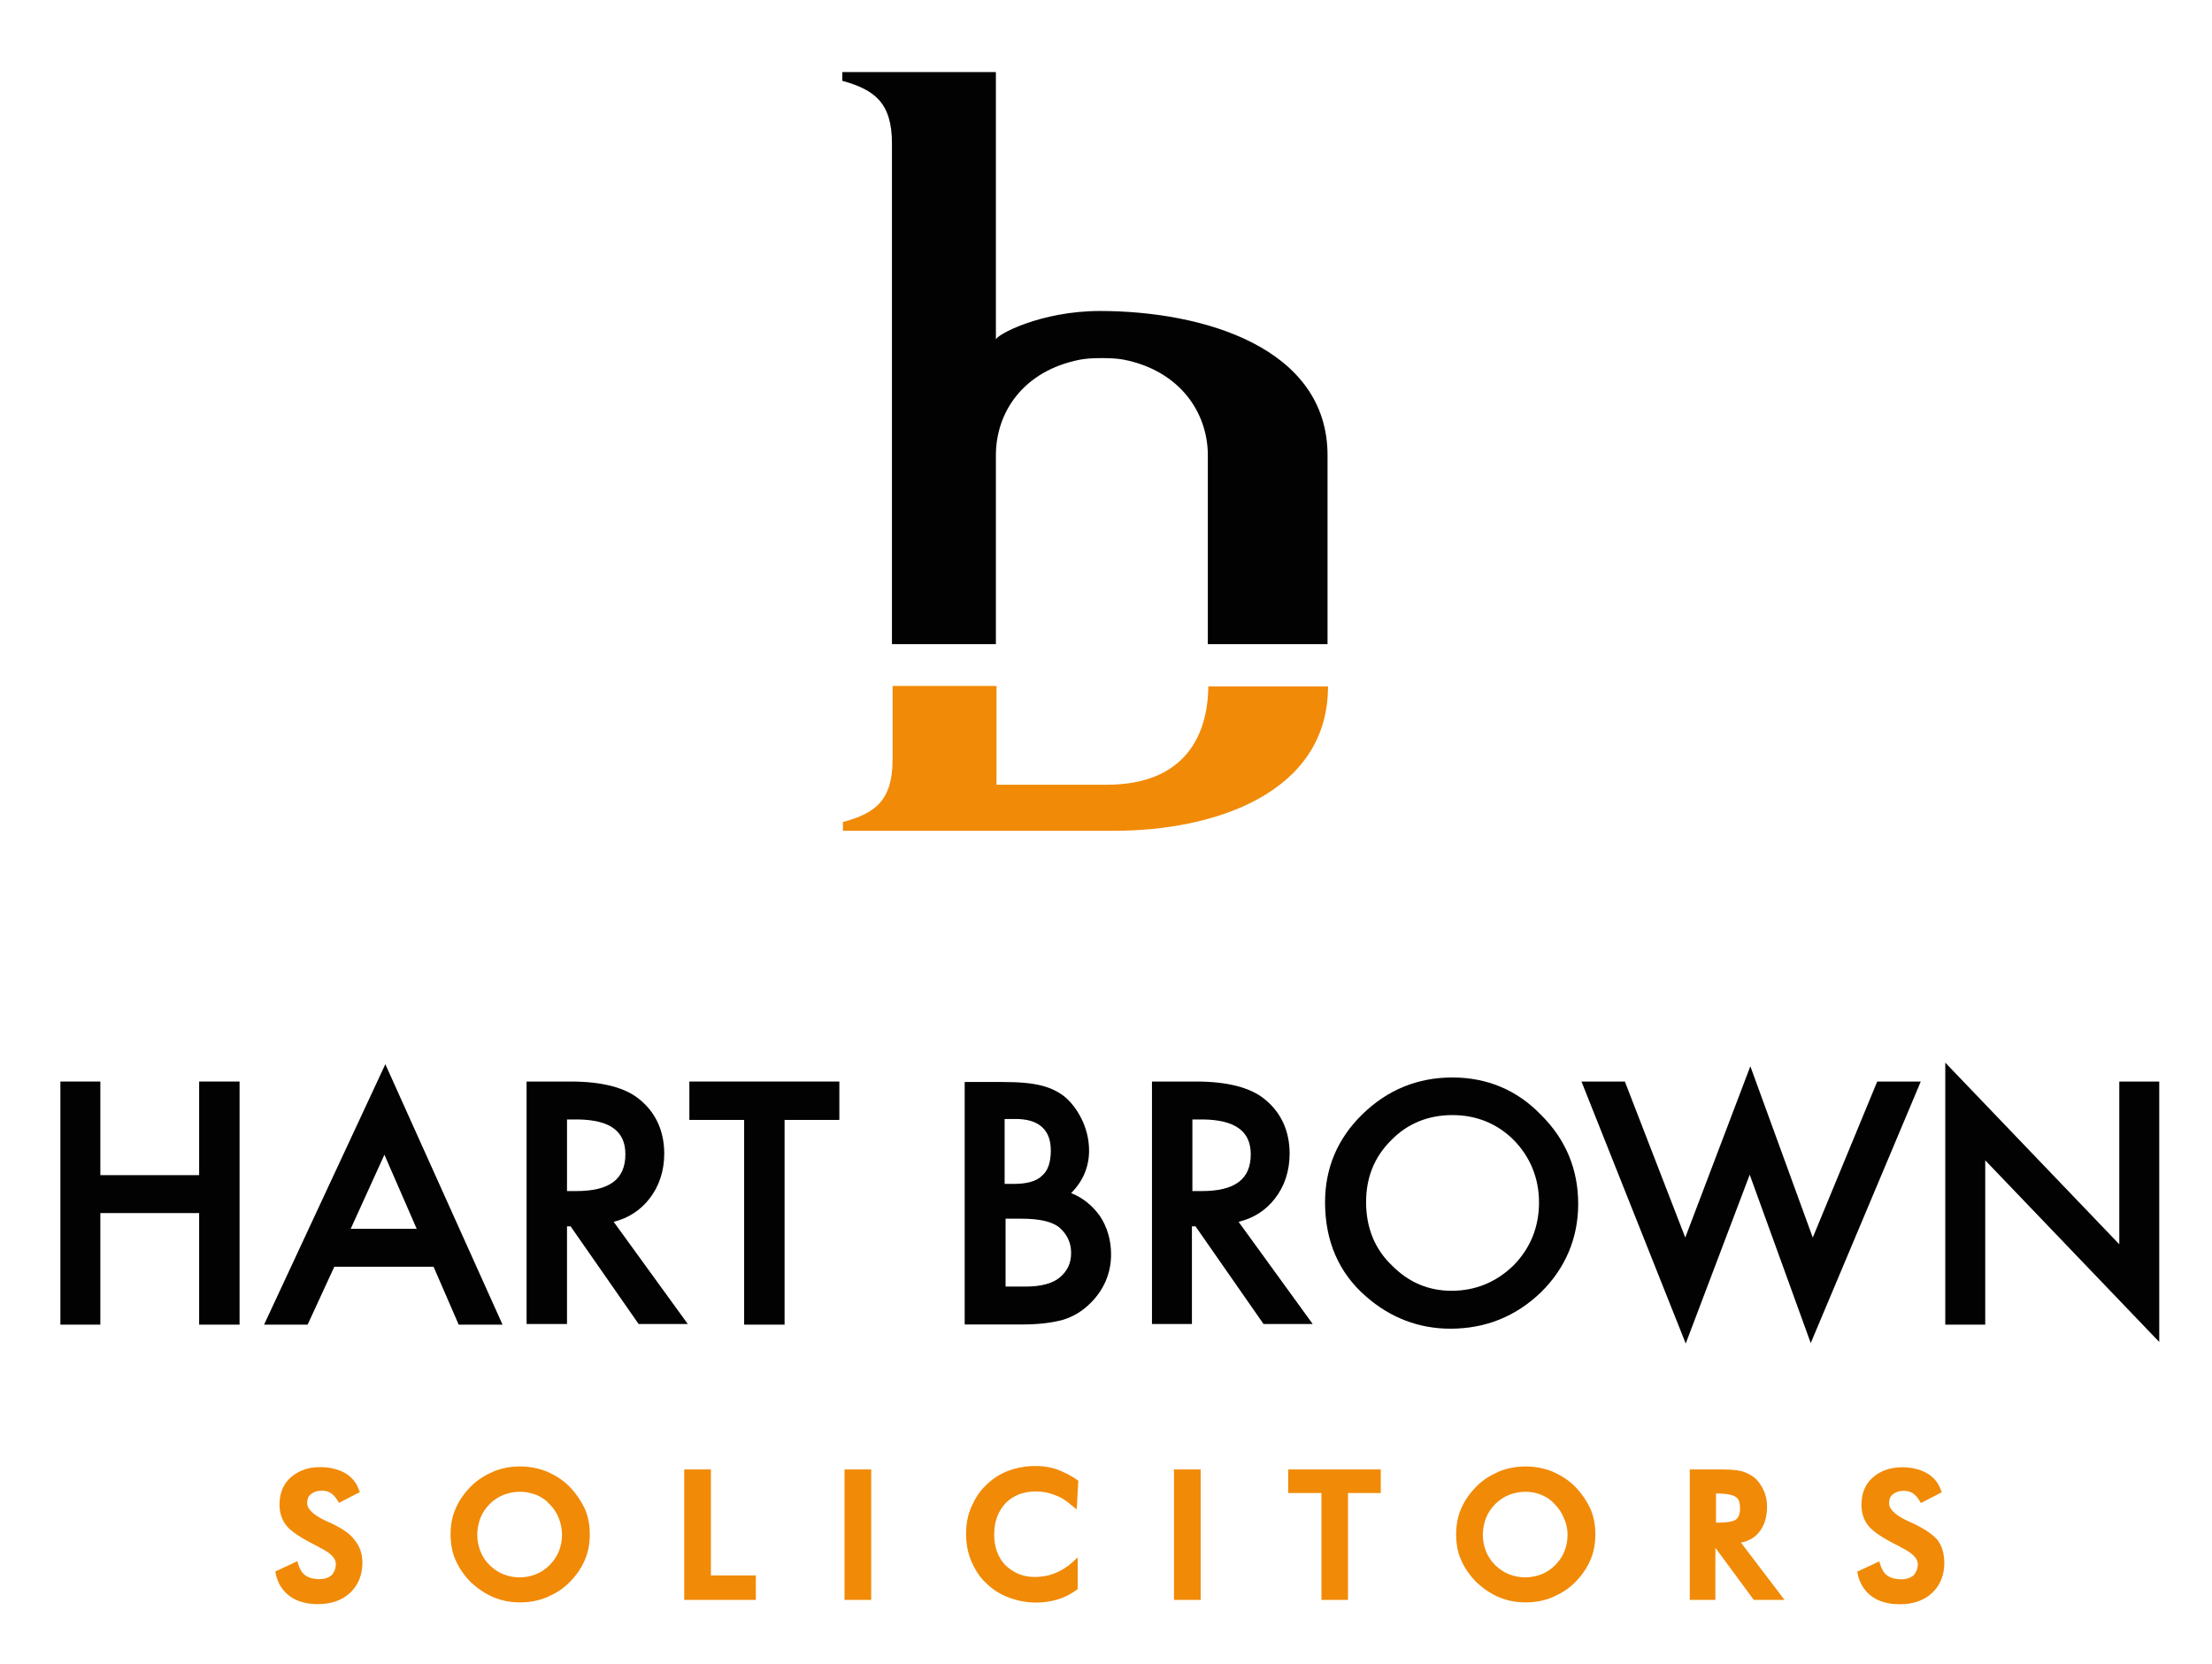 <?xml version="1.0" encoding="utf-8"?>
<!-- Generator: Adobe Illustrator 25.4.1, SVG Export Plug-In . SVG Version: 6.00 Build 0)  -->
<svg version="1.1" id="Layer_1" xmlns="http://www.w3.org/2000/svg" xmlns:xlink="http://www.w3.org/1999/xlink" x="0px" y="0px"
	 viewBox="0 0 1417.3 1066.5" style="enable-background:new 0 0 1417.3 1066.5;" xml:space="preserve">
<style type="text/css">
	.st0{fill:#020203;}
	.st1{fill:#F18A07;}
</style>
<g>
	<polygon class="st0" points="127.6,753.1 64.3,753.1 64.3,693.1 38.7,693.1 38.7,848.9 64.3,848.9 64.3,777.4 127.6,777.4 
		127.6,848.9 153.5,848.9 153.5,693.1 127.6,693.1 	"/>
	<path class="st0" d="M169.2,848.9h27.9l17.1-37.1h63.6l16.1,37.1H322L246.9,682L169.2,848.9z M246.3,740l20.7,47.5h-42.3L246.3,740
		z"/>
	<path class="st0" d="M416.1,768.2c6.2-7.9,9.5-17.7,9.5-28.9c0-14.1-5.2-25.9-15.4-34.4c-9.2-7.9-24.3-11.8-44.6-11.8h-28.2v155.4
		h25.9v-62.6h2.3l43.6,62.6h31.5L393.2,783C402.4,780.7,410.2,775.8,416.1,768.2z M400.7,739.7c0,16.1-10.2,23.6-31.5,23.6h-5.9
		v-45.9h6.9C390.9,717.7,400.7,724.9,400.7,739.7z"/>
	<polygon class="st0" points="441.7,717.7 476.8,717.7 476.8,848.9 502.7,848.9 502.7,717.7 537.8,717.7 537.8,693.1 441.7,693.1 	
		"/>
	<path class="st0" d="M686.3,764.6c7.5-7.5,11.5-16.7,11.5-27.2c0-6.2-1.3-12.5-3.9-18.4s-6.2-11.1-10.5-15.1
		c-4.3-3.9-9.8-6.6-16.1-8.2c-6.2-1.6-14.4-2.3-24.9-2.3h-24.3v155.4h36.4c10.5,0,19.3-1,26.6-3c6.6-2,12.5-5.6,17.7-10.8
		c8.5-8.5,13.1-19,13.1-31.2c0-9.2-2.6-17.7-7.2-24.6C699.8,772.5,693.9,767.6,686.3,764.6z M667.6,753.5c-3.6,3.6-9.8,5.2-18,5.2
		h-5.9v-41.6h6.9c7.5,0,13.1,1.6,17.1,5.2c3.9,3.6,5.6,8.5,5.6,15.4C673.2,744.6,671.6,750.2,667.6,753.5z M644,781h10.5
		c12.1,0,20.3,2,24.9,6.2c4.6,4.3,6.9,9.5,6.9,15.7c0,6.6-2.3,11.5-7.2,15.7c-4.6,3.9-12.1,5.9-22,5.9h-12.8V781H644z"/>
	<path class="st0" d="M816.8,768.2c6.2-7.9,9.5-17.7,9.5-28.9c0-14.1-5.2-25.9-15.4-34.4c-9.2-7.9-24.3-11.8-44.6-11.8h-28.2v155.4
		h25.6v-62.6h2.3l43.6,62.6h31.5L793.6,783C803.1,780.7,810.9,775.8,816.8,768.2z M801.4,739.7c0,16.1-10.2,23.6-31.5,23.6h-5.9
		v-45.9h6.9C791.3,717.7,801.4,724.9,801.4,739.7z"/>
	<path class="st0" d="M930.6,690.5c-22.3,0-41.6,7.9-57.7,23.6S849,748.9,849,770.5c0,24.9,8.9,45.3,26.2,60.3
		c15.7,13.8,34.1,20.7,54.1,20.7c22.6,0,42-7.9,58-23.3c15.7-15.4,23.9-34.8,23.9-56.7c0-22-7.9-41.3-23.9-57.1
		C971.9,698.4,952.6,690.5,930.6,690.5z M930,827.2c-14.4,0-27.2-5.2-38-16.1c-11.1-10.5-16.7-24.3-16.7-40.7
		c0-15.7,5.2-28.9,16.1-39.7c10.5-10.8,23.9-16.1,39.3-16.1s28.9,5.6,39.3,16.1c10.5,10.8,16.1,24.3,16.1,40s-5.6,29.2-16.1,40
		C958.8,821.7,945.4,827.2,930,827.2z"/>
	<polygon class="st0" points="1161.5,793.1 1121.5,683.3 1079.8,793.1 1041.1,693.1 1013.3,693.1 1080.1,861 1121.1,752.8 
		1160.2,860.7 1230.7,693.1 1202.8,693.1 	"/>
	<polygon class="st0" points="1357.9,693.1 1357.9,797.4 1246.4,681 1246.4,848.9 1272,848.9 1272,743.6 1383.5,860 1383.5,693.1 	
		"/>
</g>
<g>
	<path class="st1" d="M210.5,975.4l-1.6-0.7c-5.6-2.6-12.1-6.6-12.1-11.5c0-2.3,0.7-4.3,2.3-5.6c1.6-1.3,3.9-2.3,6.9-2.3
		c2,0,3.9,0.3,5.6,1.3c1.6,1,3.3,2.6,4.6,4.9l1,1.6l13.4-6.9l-0.7-1.6c-1.6-4.6-4.6-8.2-9.2-10.8c-4.3-2.3-9.5-3.6-15.7-3.6
		c-7.5,0-13.8,2.3-18.7,6.6s-7.2,10.2-7.2,17.4c0,5.6,1.6,10.2,4.9,14.1c3.3,3.6,9.2,7.5,18.4,12.1c0.7,0.3,1.3,0.7,2.3,1.3
		c6.9,3.3,10.5,6.9,10.5,10.5c0,3-1,5.2-2.6,7.2c-2,1.6-4.3,2.6-7.9,2.6c-3.6,0-6.6-0.7-8.9-2.3c-2.3-1.6-3.6-3.9-4.6-6.9l-0.7-2.3
		l-14.1,6.6l0.3,1.6c1.3,6.2,4.6,11.1,9.2,14.4c4.6,3.3,10.8,4.9,17.7,4.9c8.5,0,15.4-2.3,20.7-7.2c5.2-4.9,7.9-11.5,7.9-19.3
		c0-5.6-1.6-10.5-4.9-14.4C224.3,982.7,218.7,979.1,210.5,975.4z"/>
	<path class="st1" d="M364.7,952.5c-4.3-4.3-9.2-7.2-14.4-9.5c-10.8-4.3-23.6-4.3-34.1,0c-5.2,2.3-10.2,5.2-14.4,9.5
		c-4.3,4.3-7.5,8.9-9.8,14.1c-2.3,5.2-3.3,10.8-3.3,16.7c0,5.9,1,11.8,3.3,16.7c2.3,5.2,5.6,9.8,9.8,14.1c4.3,3.9,8.9,7.2,14.4,9.5
		c5.6,2.3,11.1,3.3,17.1,3.3c5.9,0,11.5-1,17.1-3.3c5.2-2.3,10.2-5.2,14.4-9.5c4.3-4.3,7.5-8.9,9.8-14.1c2.3-5.2,3.3-10.8,3.3-16.7
		c0-5.9-1-11.5-3.3-16.7C372.2,961.7,368.9,956.8,364.7,952.5z M360.1,983.6c0,3.6-0.7,7.2-2,10.5c-1.3,3.3-3.3,6.2-5.9,8.9
		c-2.6,2.6-5.6,4.6-8.9,5.9c-6.6,2.6-14.1,2.6-20.7,0c-3.3-1.3-6.2-3.3-8.9-5.9s-4.6-5.6-5.9-8.9c-1.3-3.3-2-6.9-2-10.5
		c0-3.6,0.7-7.2,2-10.8c1.3-3.3,3.3-6.2,5.9-8.9c2.6-2.6,5.6-4.6,8.9-5.9c3.3-1.3,6.9-2,10.5-2s7.2,0.7,10.5,2
		c3.3,1.3,6.2,3.3,8.5,5.9c2.6,2.6,4.6,5.6,5.9,8.9C359.4,976.4,360.1,980,360.1,983.6z"/>
	<polygon class="st1" points="455.5,941.7 438.4,941.7 438.4,1025.3 484.3,1025.3 484.3,1009.6 455.5,1009.6 	"/>
	<rect x="541.1" y="941.7" class="st1" width="17.1" height="83.6"/>
	<path class="st1" d="M663.7,955.8c4.3,0,8.2,0.7,12.1,2.3c3.9,1.3,7.5,3.6,10.8,6.6l3.3,2.6l1-18.4l-1-0.7c-4.3-3-8.5-4.9-12.8-6.6
		c-10.2-3.3-21.6-2.6-31.2,1c-5.2,2-10.2,5.2-14.1,9.2c-4.3,3.9-7.2,8.9-9.5,14.1c-2.3,5.2-3.3,11.1-3.3,17.1c0,6.2,1,11.8,3.3,17.4
		c2.3,5.2,5.2,10.2,9.5,14.1c3.9,3.9,8.9,7.2,14.4,9.2c5.2,2,11.1,3.3,17.7,3.3c4.9,0,9.5-0.7,13.8-2c4.3-1.3,8.2-3.3,11.8-5.9
		l1-0.7v-20.3l-3.3,3c-3.6,3.3-7.5,5.6-11.5,7.2s-8.2,2.3-12.8,2.3c-7.5,0-13.4-2.6-18.7-7.5c-4.9-5.2-7.2-11.8-7.2-19.7
		c0-8.5,2.6-15.1,7.5-20.3C649.3,958.4,655.5,955.8,663.7,955.8z"/>
	<rect x="752.2" y="941.7" class="st1" width="17.1" height="83.6"/>
	<polygon class="st1" points="825.4,956.8 846.7,956.8 846.7,1025.3 863.7,1025.3 863.7,956.8 884.7,956.8 884.7,941.7 825.4,941.7 
			"/>
	<path class="st1" d="M1009,952.5c-4.3-4.3-9.2-7.2-14.4-9.5c-10.8-4.3-23.6-4.3-34.1,0c-5.2,2.3-10.2,5.2-14.4,9.5
		c-4.3,4.3-7.5,8.9-9.8,14.1c-2.3,5.2-3.3,10.8-3.3,16.7c0,5.9,1,11.8,3.3,16.7c2.3,5.2,5.6,9.8,9.8,14.1c4.3,3.9,8.9,7.2,14.4,9.5
		c5.6,2.3,11.1,3.3,17.1,3.3c5.9,0,11.5-1,17.1-3.3c5.2-2.3,10.2-5.2,14.4-9.5c4.3-4.3,7.5-8.9,9.8-14.1c2.3-5.2,3.3-10.8,3.3-16.7
		c0-5.9-1-11.5-3.3-16.7C1016.5,961.7,1013.3,956.8,1009,952.5z M1004.4,983.6c0,3.6-0.7,7.2-2,10.5c-1.3,3.3-3.3,6.2-5.9,8.9
		c-2.6,2.6-5.6,4.6-8.9,5.9c-6.6,2.6-14.1,2.6-20.7,0c-3.3-1.3-6.2-3.3-8.9-5.9c-2.6-2.6-4.6-5.6-5.9-8.9c-1.3-3.3-2-6.9-2-10.5
		c0-3.6,0.7-7.2,2-10.8c1.3-3.3,3.3-6.2,5.9-8.9c2.6-2.6,5.6-4.6,8.9-5.9c3.3-1.3,6.9-2,10.5-2s7.2,0.7,10.2,2
		c3.3,1.3,6.2,3.3,8.5,5.9c2.6,2.6,4.6,5.6,5.9,8.9C1003.7,976.4,1004.4,980,1004.4,983.6z"/>
	<path class="st1" d="M1127,982c3.3-3.9,5.2-9.5,5.2-16.4c0-3.9-0.7-7.5-2.3-10.8c-1.6-3.3-3.6-6.2-6.2-8.2c-2.3-1.6-4.9-3-8.2-3.9
		c-3-0.7-7.2-1-12.8-1h-20v83.6h16.4v-33.4l24.6,33.4h19.7l-27.9-36.7C1120.5,987.6,1124.4,985.3,1127,982z M1099.8,957.1
		L1099.8,957.1c7.9,0,11.1,1.3,12.5,2.3c2,1.3,2.6,3.9,2.6,7.5c0,3.3-1,5.6-2.6,6.9c-1.3,1-4.6,2-12.5,2h-0.3v-18.7H1099.8z"/>
	<path class="st1" d="M1241.2,986.6c-3.3-3.6-8.5-7.2-17.1-11.1l-1.6-0.7c-5.6-2.6-12.1-6.6-12.1-11.5c0-2.3,0.7-4.3,2.3-5.6
		c1.6-1.3,3.9-2.3,6.9-2.3c2,0,3.9,0.3,5.6,1.3c1.6,1,3.3,2.6,4.6,4.9l1,1.6l13.4-6.9l-0.7-1.6c-1.6-4.6-4.6-8.2-9.2-10.8
		c-4.3-2.3-9.5-3.6-15.7-3.6c-7.5,0-13.8,2.3-18.7,6.6s-7.2,10.2-7.2,17.4c0,5.6,1.6,10.2,4.9,14.1c3.3,3.6,9.2,7.5,18.4,12.1
		c0.7,0.3,1.3,0.7,2.3,1.3c6.9,3.3,10.5,6.9,10.5,10.5c0,3-1,5.2-2.6,7.2c-2,1.6-4.3,2.6-7.9,2.6s-6.6-0.7-8.9-2.3
		c-2.3-1.6-3.6-3.9-4.6-6.9l-0.7-2.3l-14.1,6.6l0.3,1.6c1.3,6.2,4.6,11.1,9.2,14.4c4.6,3.3,10.8,4.9,17.7,4.9
		c8.5,0,15.4-2.3,20.7-7.2c5.2-4.9,7.9-11.5,7.9-19.3C1245.7,995.1,1244.1,990.2,1241.2,986.6z"/>
</g>
<g>
	<path class="st1" d="M709,502.9h-60.3h-10.2v-63.3h-66.6v47.2c0,26.2-11.1,34.4-31.8,40v5.6h31.8h66.6h75.7
		c63,0,136.7-23.6,136.7-92.5h-76.7C773.9,471.8,758.8,502.9,709,502.9z"/>
	<path class="st0" d="M704.7,199.3c-38,0-66.6,15.4-66.6,18.4V46.2h-98.4v5.6c20.3,5.6,31.8,13.8,31.8,40v321h66.6v-121
		c0-27.5,17.4-54.1,53.8-61.3c3.9-0.7,8.2-1,12.8-1h2.6c4.6,0,8.9,0.3,12.8,1c36.1,7.2,53.8,34.1,53.8,61.3v121h76.7v-121
		C850.6,222.9,771.3,199.3,704.7,199.3z"/>
</g>
</svg>
